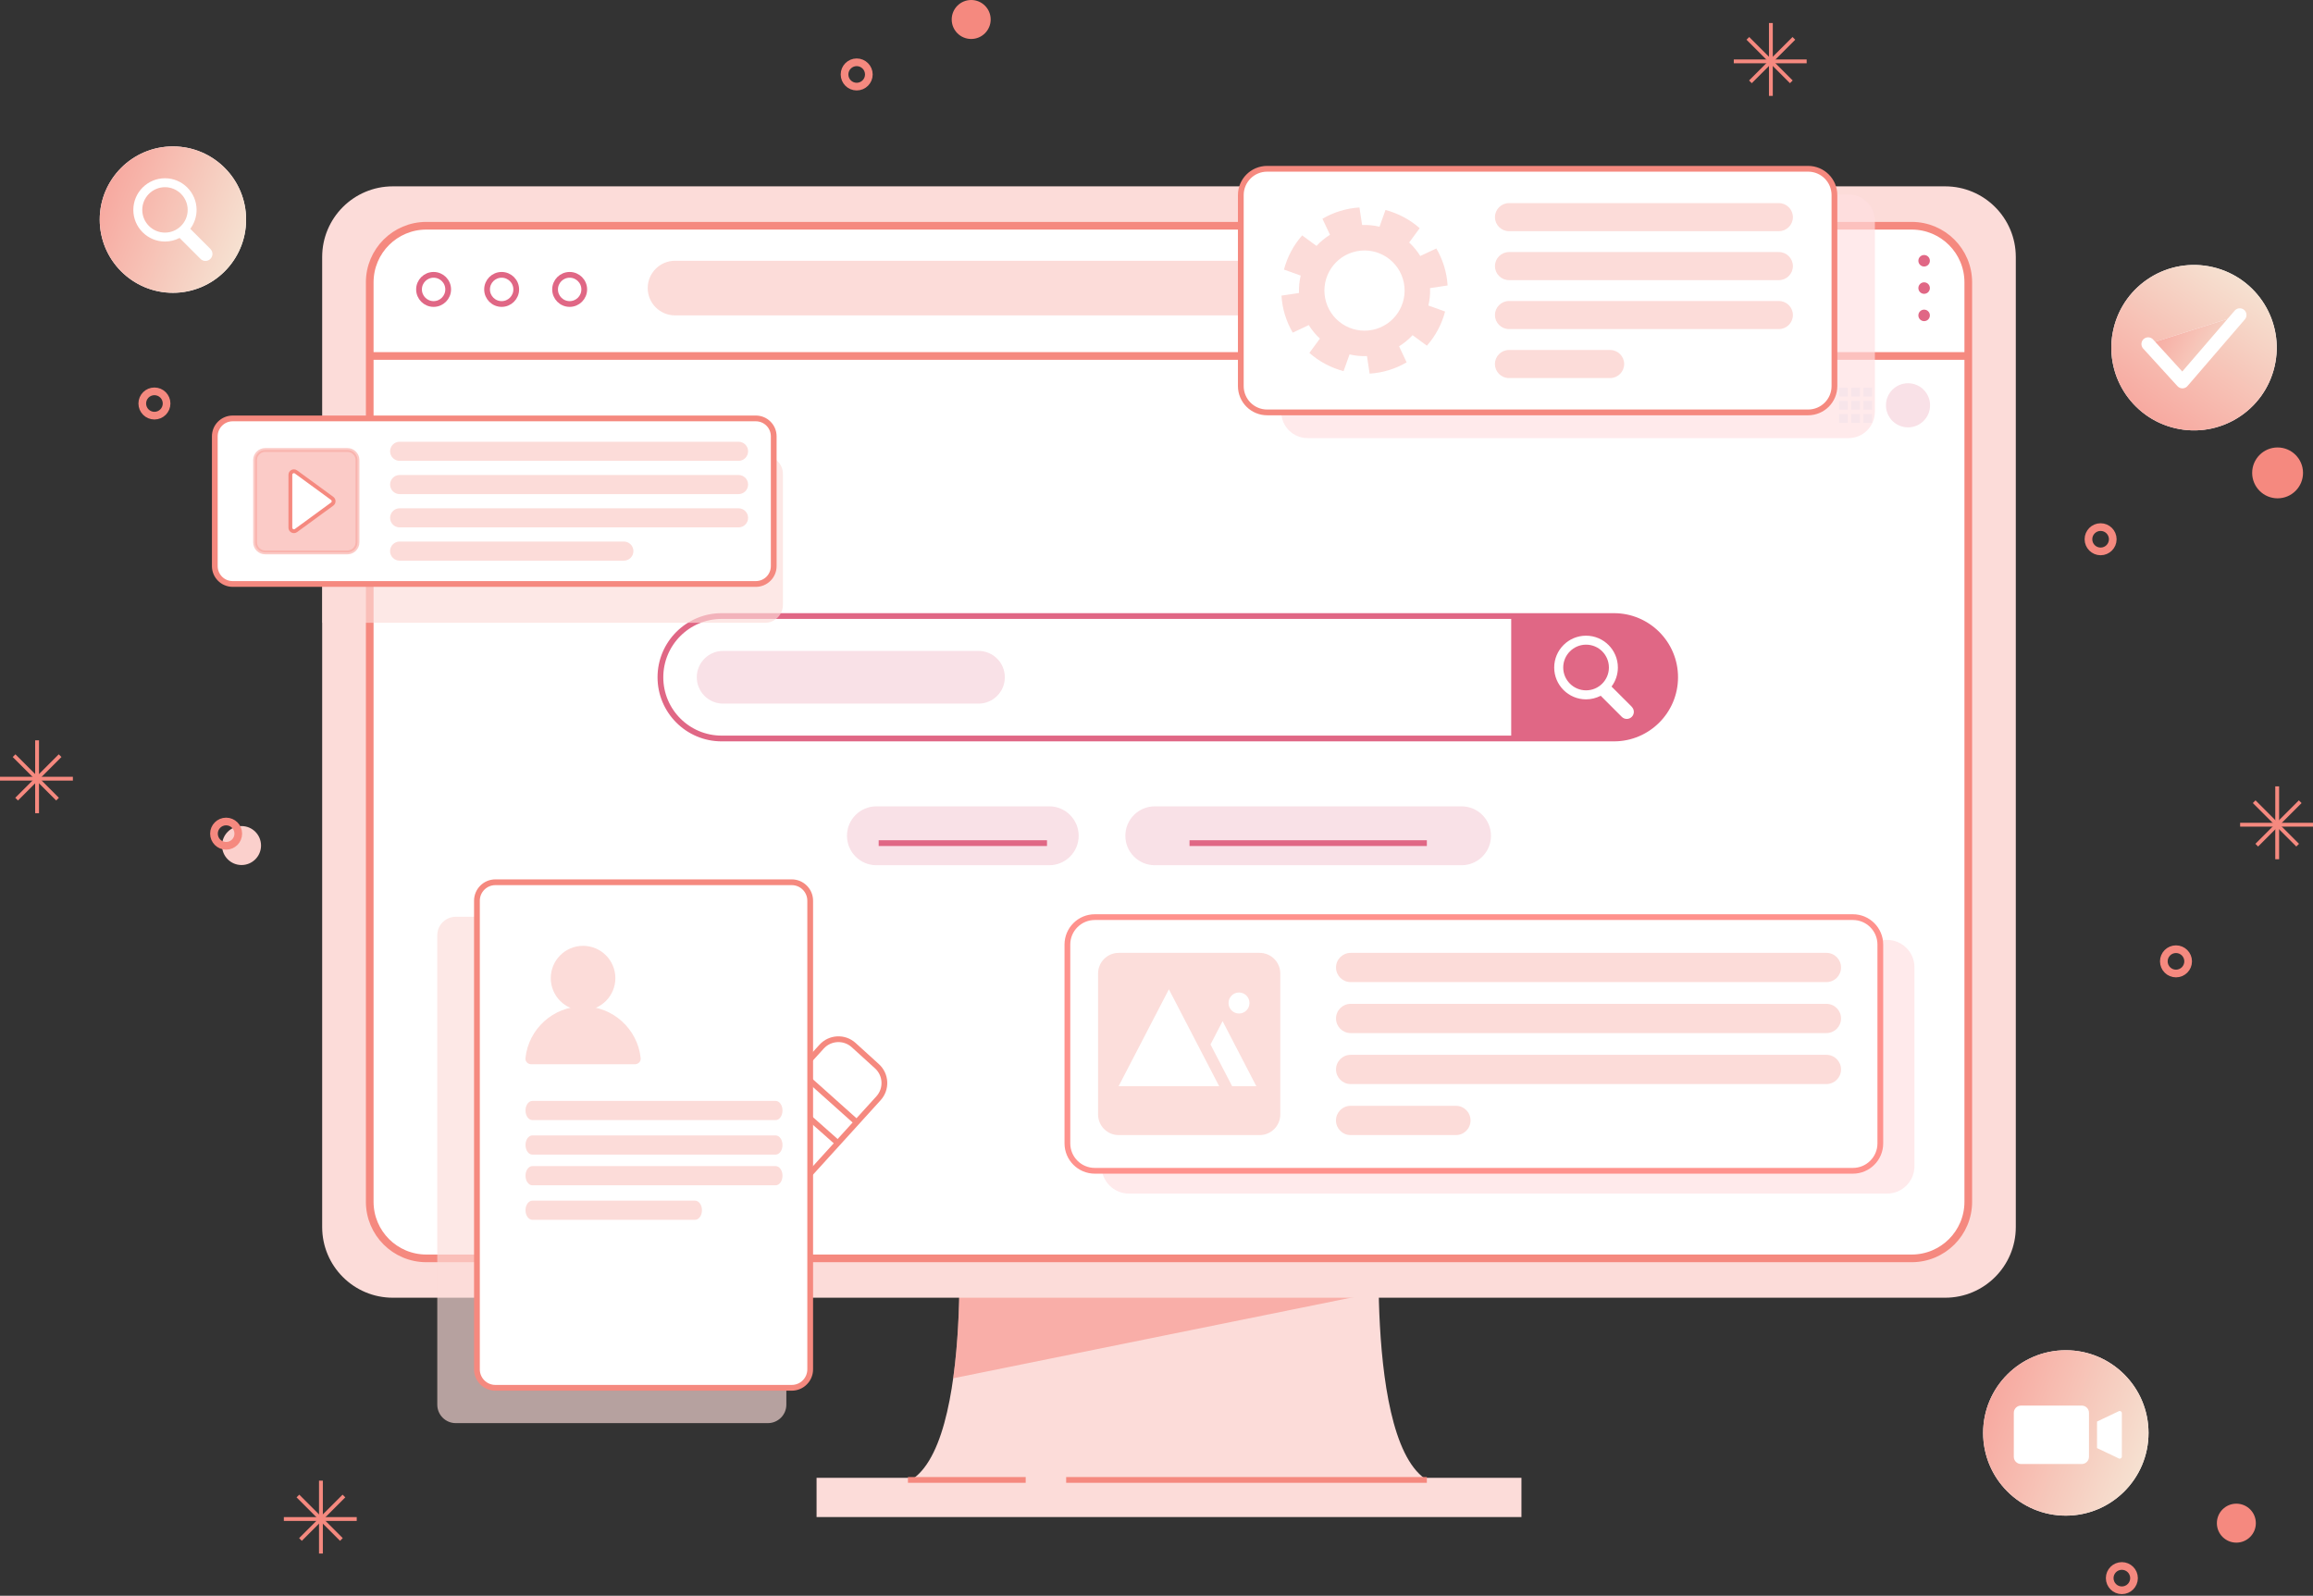 <svg width="603" height="416" viewBox="0 0 603 416" fill="none" xmlns="http://www.w3.org/2000/svg">
<rect x="0" y="0" width="603" height="416" fill="#333333" stroke="none"/>
<path d="M359.77 317.18H249.75C249.75 317.18 254.31 387.26 232.53 387.26H377C355.22 387.26 359.78 317.18 359.78 317.18H359.77Z" fill="#FCDCD9"/>
<path opacity="0.55" d="M248.5 359.31L359.42 336.84C359.22 325.73 359.77 317.19 359.77 317.19H249.75C249.75 317.19 251.22 339.79 248.5 359.32V359.31Z" fill="#F5897F"/>
<path d="M507.1 48.58H102.41C92.237 48.58 83.99 56.827 83.99 67V319.89C83.99 330.063 92.237 338.31 102.41 338.31H507.1C517.273 338.31 525.52 330.063 525.52 319.89V67C525.52 56.827 517.273 48.58 507.1 48.58Z" fill="#FCDCD9"/>
<path d="M498.38 58.85H111.14C102.994 58.85 96.39 65.454 96.39 73.6V313.3C96.39 321.446 102.994 328.05 111.14 328.05H498.38C506.526 328.05 513.13 321.446 513.13 313.3V73.6C513.13 65.454 506.526 58.85 498.38 58.85Z" fill="white" stroke="#F5897F" stroke-width="2" stroke-miterlimit="10"/>
<path d="M96.39 92.8H513.13" stroke="#F5897F" stroke-width="2" stroke-miterlimit="10"/>
<path d="M463.08 82.22H175.98C172.05 82.22 168.86 79.03 168.86 75.1C168.86 71.17 172.05 67.98 175.98 67.98H463.08C467.01 67.98 470.2 71.17 470.2 75.1C470.2 79.03 467.01 82.22 463.08 82.22Z" fill="#FCDCD9"/>
<path d="M116.84 75.45C116.84 77.55 115.14 79.25 113.04 79.25C110.94 79.25 109.24 77.55 109.24 75.45C109.24 73.35 110.94 71.65 113.04 71.65C115.14 71.65 116.84 73.35 116.84 75.45Z" stroke="#E06785" stroke-width="1.5" stroke-miterlimit="10"/>
<path d="M134.58 75.45C134.58 77.55 132.88 79.25 130.78 79.25C128.68 79.25 126.98 77.55 126.98 75.45C126.98 73.35 128.68 71.65 130.78 71.65C132.88 71.65 134.58 73.35 134.58 75.45Z" stroke="#E06785" stroke-width="1.5" stroke-miterlimit="10"/>
<path d="M152.31 75.45C152.31 77.55 150.61 79.25 148.51 79.25C146.41 79.25 144.71 77.55 144.71 75.45C144.71 73.35 146.41 71.65 148.51 71.65C150.61 71.65 152.31 73.35 152.31 75.45Z" stroke="#E06785" stroke-width="1.5" stroke-miterlimit="10"/>
<path d="M420.752 192.52H188.132C179.322 192.52 172.172 185.38 172.172 176.56C172.172 167.75 179.312 160.6 188.132 160.6H420.752C429.562 160.6 436.712 167.74 436.712 176.56C436.712 185.37 429.572 192.52 420.752 192.52Z" stroke="#E06785" stroke-width="1.5" stroke-miterlimit="10"/>
<path d="M420.752 160.61H393.972V192.52H420.752C429.562 192.52 436.712 185.38 436.712 176.56C436.712 167.75 429.572 160.6 420.752 160.6V160.61Z" fill="#E06785"/>
<path d="M425.412 184.26L420.132 178.98C421.202 177.55 421.782 175.81 421.782 174.02C421.782 169.45 418.062 165.72 413.482 165.72C408.902 165.72 405.182 169.44 405.182 174.02C405.182 178.6 408.902 182.32 413.482 182.32C414.812 182.32 416.122 181.99 417.302 181.38L422.802 186.88C423.152 187.23 423.612 187.42 424.102 187.42C424.592 187.42 425.052 187.23 425.402 186.88C425.752 186.53 425.942 186.07 425.942 185.58C425.942 185.09 425.752 184.63 425.402 184.28L425.412 184.26ZM419.442 174.02C419.442 177.3 416.772 179.97 413.492 179.97C410.212 179.97 407.532 177.3 407.532 174.02C407.532 170.74 410.202 168.06 413.492 168.06C416.782 168.06 419.442 170.73 419.442 174.02Z" fill="white"/>
<path opacity="0.75" d="M255.092 183.429H188.522C184.732 183.429 181.652 180.359 181.652 176.559C181.652 172.769 184.722 169.689 188.522 169.689H255.092C258.882 169.689 261.962 172.759 261.962 176.559C261.962 180.349 258.892 183.429 255.092 183.429Z" fill="#F7D7DE"/>
<path d="M396.64 385.26H212.88V395.49H396.64V385.26Z" fill="#FCDCD9"/>
<path opacity="0.75" d="M273.54 210.21H228.48C224.244 210.21 220.81 213.644 220.81 217.88V217.89C220.81 222.126 224.244 225.56 228.48 225.56H273.54C277.776 225.56 281.21 222.126 281.21 217.89V217.88C281.21 213.644 277.776 210.21 273.54 210.21Z" fill="#F7D7DE"/>
<path d="M229.07 219.8H272.95" stroke="#E06785" stroke-width="1.5" stroke-miterlimit="10"/>
<path opacity="0.75" d="M381.03 210.21H301.05C296.814 210.21 293.38 213.644 293.38 217.88V217.89C293.38 222.126 296.814 225.56 301.05 225.56H381.03C385.266 225.56 388.7 222.126 388.7 217.89V217.88C388.7 213.644 385.266 210.21 381.03 210.21Z" fill="#F7D7DE"/>
<path d="M310.11 219.8H371.98" stroke="#E06785" stroke-width="1.5" stroke-miterlimit="10"/>
<path d="M431.5 105.66H448.36" stroke="#277EF1" stroke-width="1.5" stroke-miterlimit="10"/>
<path d="M456.52 105.66H473.38" stroke="#277EF1" stroke-width="1.5" stroke-miterlimit="10"/>
<path opacity="0.75" d="M481.72 101.09H479.45V103.36H481.72V101.09Z" fill="#E0EBFC"/>
<path opacity="0.75" d="M484.89 101.09H482.62V103.36H484.89V101.09Z" fill="#E0EBFC"/>
<path opacity="0.75" d="M488.05 101.09H485.78V103.36H488.05V101.09Z" fill="#E0EBFC"/>
<path opacity="0.75" d="M481.72 104.52H479.45V106.79H481.72V104.52Z" fill="#E0EBFC"/>
<path opacity="0.75" d="M484.89 104.52H482.62V106.79H484.89V104.52Z" fill="#E0EBFC"/>
<path opacity="0.75" d="M488.05 104.52H485.78V106.79H488.05V104.52Z" fill="#E0EBFC"/>
<path opacity="0.75" d="M481.72 107.96H479.45V110.23H481.72V107.96Z" fill="#E0EBFC"/>
<path opacity="0.75" d="M484.89 107.96H482.62V110.23H484.89V107.96Z" fill="#E0EBFC"/>
<path opacity="0.75" d="M488.05 107.96H485.78V110.23H488.05V107.96Z" fill="#E0EBFC"/>
<path opacity="0.75" d="M497.42 111.41C500.596 111.41 503.17 108.836 503.17 105.66C503.17 102.485 500.596 99.91 497.42 99.91C494.244 99.91 491.67 102.485 491.67 105.66C491.67 108.836 494.244 111.41 497.42 111.41Z" fill="#F7D7DE"/>
<g style="mix-blend-mode:multiply" opacity="0.65">
<path d="M199.45 118.87H83.99V162.36H199.45C202.02 162.36 204.11 160.26 204.11 157.66V123.57C204.11 120.97 202.03 118.87 199.45 118.87Z" fill="#FCDCD9"/>
</g>
<path d="M501.62 69.48C502.448 69.48 503.12 68.808 503.12 67.98C503.12 67.152 502.448 66.48 501.62 66.48C500.792 66.48 500.12 67.152 500.12 67.98C500.12 68.808 500.792 69.48 501.62 69.48Z" fill="#E06785"/>
<path d="M501.62 76.6C502.448 76.6 503.12 75.928 503.12 75.1C503.12 74.272 502.448 73.6 501.62 73.6C500.792 73.6 500.12 74.272 500.12 75.1C500.12 75.928 500.792 76.6 501.62 76.6Z" fill="#E06785"/>
<path d="M501.62 83.72C502.448 83.72 503.12 83.049 503.12 82.22C503.12 81.392 502.448 80.72 501.62 80.72C500.792 80.72 500.12 81.392 500.12 82.22C500.12 83.049 500.792 83.72 501.62 83.72Z" fill="#E06785"/>
<path d="M371.98 385.81H277.95" stroke="#F5897F" stroke-width="1.5" stroke-miterlimit="10"/>
<path d="M267.4 385.81H236.7" stroke="#F5897F" stroke-width="1.5" stroke-miterlimit="10"/>
<g style="mix-blend-mode:multiply" opacity="0.65">
<path d="M491.95 245.03H294.32C290.371 245.03 287.17 248.231 287.17 252.18V304.01C287.17 307.959 290.371 311.16 294.32 311.16H491.95C495.899 311.16 499.1 307.959 499.1 304.01V252.18C499.1 248.231 495.899 245.03 491.95 245.03Z" fill="#FFDEE1"/>
</g>
<path d="M483.05 239.09H285.42C281.471 239.09 278.27 242.291 278.27 246.24V298.07C278.27 302.019 281.471 305.22 285.42 305.22H483.05C486.999 305.22 490.2 302.019 490.2 298.07V246.24C490.2 242.291 486.999 239.09 483.05 239.09Z" fill="white" stroke="#FF928D" stroke-width="1.5" stroke-miterlimit="10"/>
<path d="M476.15 269.32H352.11C350 269.32 348.3 267.61 348.3 265.51C348.3 263.4 350.01 261.7 352.11 261.7H476.15C478.26 261.7 479.96 263.41 479.96 265.51C479.96 267.62 478.25 269.32 476.15 269.32Z" fill="#FCDCD9"/>
<path d="M476.15 282.61H352.11C350 282.61 348.3 280.9 348.3 278.8C348.3 276.69 350.01 274.99 352.11 274.99H476.15C478.26 274.99 479.96 276.7 479.96 278.8C479.96 280.91 478.25 282.61 476.15 282.61Z" fill="#FCDCD9"/>
<path d="M476.15 256.03H352.11C350 256.03 348.3 254.32 348.3 252.22C348.3 250.11 350.01 248.41 352.11 248.41H476.15C478.26 248.41 479.96 250.12 479.96 252.22C479.96 254.33 478.25 256.03 476.15 256.03Z" fill="#FCDCD9"/>
<path d="M379.56 288.28H352.1C349.996 288.28 348.29 289.986 348.29 292.09V292.1C348.29 294.204 349.996 295.91 352.1 295.91H379.56C381.664 295.91 383.37 294.204 383.37 292.1V292.09C383.37 289.986 381.664 288.28 379.56 288.28Z" fill="#FCDCD9"/>
<path opacity="0.35" d="M291.64 248.41H328.4C331.36 248.41 333.77 250.82 333.77 253.78V290.54C333.77 293.5 331.36 295.91 328.4 295.91H291.64C288.68 295.91 286.27 293.5 286.27 290.54V253.78C286.27 250.82 288.68 248.41 291.64 248.41Z" fill="#F7A199"/>
<path d="M304.73 257.91L291.62 283.17H317.84L304.73 257.91Z" fill="white"/>
<path d="M318.73 266.209L315.58 272.289L321.22 283.169H327.53L318.73 266.209Z" fill="white"/>
<path d="M325.74 261.48C325.74 262.99 324.52 264.22 323.01 264.22C321.5 264.22 320.28 263 320.28 261.48C320.28 259.96 321.5 258.74 323.01 258.74C324.52 258.74 325.74 259.96 325.74 261.48Z" fill="white"/>
<g style="mix-blend-mode:multiply" opacity="0.65">
<path d="M481.92 50.7H340.88C337.091 50.7 334.02 53.772 334.02 57.56V107.35C334.02 111.139 337.091 114.21 340.88 114.21H481.92C485.709 114.21 488.78 111.139 488.78 107.35V57.56C488.78 53.772 485.709 50.7 481.92 50.7Z" fill="#FFDEE1"/>
</g>
<path d="M471.38 44H330.34C326.551 44 323.48 47.071 323.48 50.86V100.65C323.48 104.439 326.551 107.51 330.34 107.51H471.38C475.169 107.51 478.24 104.439 478.24 100.65V50.86C478.24 47.071 475.169 44 471.38 44Z" fill="white" stroke="#F5897F" stroke-width="1.5" stroke-miterlimit="10"/>
<path d="M463.75 73.03H393.4C391.38 73.03 389.74 71.39 389.74 69.37C389.74 67.35 391.38 65.71 393.4 65.71H463.75C465.77 65.71 467.41 67.35 467.41 69.37C467.41 71.39 465.77 73.03 463.75 73.03Z" fill="#FCDCD9"/>
<path d="M463.75 85.79H393.4C391.38 85.79 389.74 84.15 389.74 82.13C389.74 80.11 391.38 78.47 393.4 78.47H463.75C465.77 78.47 467.41 80.11 467.41 82.13C467.41 84.15 465.77 85.79 463.75 85.79Z" fill="#FCDCD9"/>
<path d="M463.75 60.27H393.4C391.38 60.27 389.74 58.63 389.74 56.61C389.74 54.59 391.38 52.95 393.4 52.95H463.75C465.77 52.95 467.41 54.59 467.41 56.61C467.41 58.63 465.77 60.27 463.75 60.27Z" fill="#FCDCD9"/>
<path d="M419.76 98.56H393.39C391.37 98.56 389.73 96.92 389.73 94.9C389.73 92.88 391.37 91.24 393.39 91.24H419.76C421.78 91.24 423.42 92.88 423.42 94.9C423.42 96.92 421.78 98.56 419.76 98.56Z" fill="#FCDCD9"/>
<path d="M377.39 74.42C377.29 72.76 377 71.08 376.49 69.42C375.98 67.76 375.29 66.2 374.45 64.77L370.27 66.74C369.46 65.43 368.48 64.25 367.37 63.22L370.11 59.49C367.56 57.23 364.5 55.61 361.2 54.74L359.64 59.1C358.17 58.75 356.65 58.6 355.1 58.66L354.41 54.09C352.75 54.19 351.07 54.48 349.41 54.99C347.75 55.5 346.19 56.19 344.76 57.03L346.73 61.21C345.42 62.02 344.24 63 343.21 64.11L339.48 61.37C337.22 63.92 335.6 66.98 334.73 70.28L339.09 71.84C338.74 73.31 338.59 74.83 338.65 76.38L334.08 77.07C334.18 78.73 334.47 80.41 334.98 82.07C335.49 83.73 336.18 85.29 337.02 86.72L341.2 84.75C342.01 86.06 342.99 87.24 344.1 88.27L341.36 92C343.91 94.26 346.97 95.88 350.27 96.75L351.83 92.39C353.3 92.74 354.82 92.89 356.37 92.83L357.06 97.4C358.72 97.3 360.4 97.01 362.06 96.5C363.72 95.99 365.28 95.3 366.71 94.46L364.74 90.28C366.05 89.47 367.23 88.49 368.26 87.38L371.99 90.12C374.25 87.57 375.87 84.51 376.74 81.21L372.38 79.65C372.73 78.18 372.88 76.66 372.82 75.11L377.39 74.42ZM358.78 85.75C353.26 87.43 347.41 84.32 345.73 78.8C344.05 73.28 347.16 67.43 352.68 65.75C358.2 64.07 364.05 67.18 365.73 72.7C367.41 78.22 364.3 84.07 358.78 85.75Z" fill="#FCDCD9"/>
<path d="M197.05 109.08H60.66C58.086 109.08 56 111.166 56 113.74V147.58C56 150.154 58.086 152.24 60.66 152.24H197.05C199.624 152.24 201.71 150.154 201.71 147.58V113.74C201.71 111.166 199.624 109.08 197.05 109.08Z" fill="white" stroke="#F5897F" stroke-width="1.5" stroke-miterlimit="10"/>
<path d="M192.54 128.81H104.19C102.82 128.81 101.7 127.7 101.7 126.32C101.7 124.95 102.81 123.83 104.19 123.83H192.54C193.91 123.83 195.03 124.94 195.03 126.32C195.03 127.69 193.92 128.81 192.54 128.81Z" fill="#FCDCD9"/>
<path d="M192.54 137.49H104.19C102.82 137.49 101.7 136.38 101.7 135C101.7 133.63 102.81 132.51 104.19 132.51H192.54C193.91 132.51 195.03 133.62 195.03 135C195.03 136.37 193.92 137.49 192.54 137.49Z" fill="#FCDCD9"/>
<path d="M192.54 120.14H104.19C102.82 120.14 101.7 119.03 101.7 117.65C101.7 116.28 102.81 115.16 104.19 115.16H192.54C193.91 115.16 195.03 116.27 195.03 117.65C195.03 119.02 193.92 120.14 192.54 120.14Z" fill="#FCDCD9"/>
<path d="M162.64 146.16H104.18C102.81 146.16 101.69 145.05 101.69 143.67C101.69 142.3 102.8 141.18 104.18 141.18H162.64C164.01 141.18 165.13 142.29 165.13 143.67C165.13 145.04 164.02 146.16 162.64 146.16Z" fill="#FCDCD9"/>
<path opacity="0.55" d="M69.13 117.31H90.57C92.022 117.31 93.2 118.488 93.2 119.94V141.38C93.2 142.833 92.022 144.01 90.57 144.01H69.13C67.677 144.01 66.5 142.833 66.5 141.38V119.94C66.5 118.488 67.677 117.31 69.13 117.31Z" fill="#F7A199" stroke="#F7A199"/>
<path d="M77.165 138.306L77.164 138.307C76.559 138.751 75.7 138.316 75.7 137.56V123.78C75.7 123.018 76.556 122.587 77.164 123.033L77.165 123.034L86.595 129.924C87.102 130.294 87.102 131.046 86.595 131.416L77.165 138.306Z" fill="white" stroke="#F5897F"/>
<path d="M68.05 220.43C68.05 223.23 65.78 225.51 62.97 225.51C60.16 225.51 57.89 223.24 57.89 220.43C57.89 217.62 60.16 215.35 62.97 215.35C65.78 215.35 68.05 217.62 68.05 220.43Z" fill="#FBD0CC"/>
<path d="M600.4 123.28C600.4 126.94 597.43 129.91 593.77 129.91C590.11 129.91 587.14 126.94 587.14 123.28C587.14 119.62 590.11 116.65 593.77 116.65C597.43 116.65 600.4 119.62 600.4 123.28Z" fill="#F5897F"/>
<path d="M258.27 5.08C258.27 7.88 256 10.16 253.19 10.16C250.38 10.16 248.11 7.89 248.11 5.08C248.11 2.27 250.38 0 253.19 0C256 0 258.27 2.27 258.27 5.08Z" fill="#F5897F"/>
<path d="M58.95 220.5C60.701 220.5 62.12 219.081 62.12 217.33C62.12 215.579 60.701 214.16 58.95 214.16C57.199 214.16 55.78 215.579 55.78 217.33C55.78 219.081 57.199 220.5 58.95 220.5Z" stroke="#F5897F" stroke-width="2" stroke-miterlimit="10"/>
<path d="M226.51 19.41C226.51 21.16 225.09 22.58 223.34 22.58C221.59 22.58 220.17 21.16 220.17 19.41C220.17 17.66 221.59 16.24 223.34 16.24C225.09 16.24 226.51 17.66 226.51 19.41V19.41Z" stroke="#F5897F" stroke-width="2" stroke-miterlimit="10"/>
<path d="M588.1 397.08C588.1 399.88 585.83 402.16 583.02 402.16C580.21 402.16 577.94 399.89 577.94 397.08C577.94 394.27 580.21 392 583.02 392C585.83 392 588.1 394.27 588.1 397.08Z" fill="#F5897F"/>
<path d="M556.34 411.41C556.34 413.16 554.92 414.58 553.17 414.58C551.42 414.58 550 413.16 550 411.41C550 409.66 551.42 408.24 553.17 408.24C554.92 408.24 556.34 409.66 556.34 411.41V411.41Z" stroke="#F5897F" stroke-width="2" stroke-miterlimit="10"/>
<path d="M40.26 108.36C42.011 108.36 43.43 106.941 43.43 105.19C43.43 103.439 42.011 102.02 40.26 102.02C38.509 102.02 37.09 103.439 37.09 105.19C37.09 106.941 38.509 108.36 40.26 108.36Z" stroke="#F5897F" stroke-width="2" stroke-miterlimit="10"/>
<path d="M550.8 140.58C550.8 142.33 549.38 143.75 547.63 143.75C545.88 143.75 544.46 142.33 544.46 140.58C544.46 138.83 545.88 137.41 547.63 137.41C549.38 137.41 550.8 138.83 550.8 140.58Z" stroke="#F5897F" stroke-width="2" stroke-miterlimit="10"/>
<path d="M567.28 253.79C569.031 253.79 570.45 252.371 570.45 250.62C570.45 248.869 569.031 247.45 567.28 247.45C565.529 247.45 564.11 248.869 564.11 250.62C564.11 252.371 565.529 253.79 567.28 253.79Z" stroke="#F5897F" stroke-width="2" stroke-miterlimit="10"/>
<path d="M45.08 76.33C55.618 76.33 64.16 67.787 64.16 57.25C64.16 46.712 55.618 38.17 45.08 38.17C34.542 38.17 26 46.712 26 57.25C26 67.787 34.542 76.33 45.08 76.33Z" fill="white"/>
<path d="M45.08 76.33C55.618 76.33 64.16 67.787 64.16 57.25C64.16 46.712 55.618 38.17 45.08 38.17C34.542 38.17 26 46.712 26 57.25C26 67.787 34.542 76.33 45.08 76.33Z" fill="url(#paint0_linear_105_91)"/>
<path d="M54.86 64.9L49.61 59.65C50.67 58.23 51.25 56.49 51.25 54.72C51.25 50.17 47.55 46.47 43.01 46.47C38.47 46.47 34.76 50.17 34.76 54.72C34.76 59.27 38.46 62.97 43.01 62.97C44.33 62.97 45.64 62.65 46.81 62.03L52.27 67.49C52.62 67.84 53.08 68.03 53.56 68.03C54.04 68.03 54.51 67.84 54.85 67.49C55.2 67.14 55.39 66.68 55.39 66.2C55.39 65.72 55.2 65.25 54.85 64.91L54.86 64.9ZM48.93 54.72C48.93 57.98 46.27 60.64 43.01 60.64C39.75 60.64 37.09 57.98 37.09 54.72C37.09 51.46 39.75 48.8 43.01 48.8C46.27 48.8 48.93 51.46 48.93 54.72Z" fill="white"/>
<path d="M538.56 395.12C550.467 395.12 560.12 385.467 560.12 373.56C560.12 361.653 550.467 352 538.56 352C526.653 352 517 361.653 517 373.56C517 385.467 526.653 395.12 538.56 395.12Z" fill="white"/>
<path d="M538.56 395.12C550.467 395.12 560.12 385.467 560.12 373.56C560.12 361.653 550.467 352 538.56 352C526.653 352 517 361.653 517 373.56C517 385.467 526.653 395.12 538.56 395.12Z" fill="url(#paint1_linear_105_91)"/>
<path d="M542.72 366.43H526.88C525.842 366.43 525 367.272 525 368.31V379.78C525 380.818 525.842 381.66 526.88 381.66H542.72C543.758 381.66 544.6 380.818 544.6 379.78V368.31C544.6 367.272 543.758 366.43 542.72 366.43Z" fill="white"/>
<path d="M552.38 380.21L546.7 377.51V370.59L552.38 367.89C552.75 367.72 553.17 367.98 553.17 368.39V379.71C553.17 380.12 552.75 380.38 552.38 380.21Z" fill="white"/>
<path d="M592.977 95.546C595.688 83.951 588.487 72.355 576.892 69.644C565.298 66.933 553.701 74.134 550.99 85.729C548.279 97.323 555.48 108.92 567.075 111.631C578.67 114.342 590.266 107.141 592.977 95.546Z" fill="white"/>
<path d="M592.977 95.546C595.688 83.951 588.487 72.355 576.892 69.644C565.298 66.933 553.701 74.134 550.99 85.729C548.279 97.323 555.48 108.92 567.075 111.631C578.67 114.342 590.266 107.141 592.977 95.546Z" fill="url(#paint2_linear_105_91)"/>
<path d="M560.02 89.69L568.96 99.49L583.91 82.12" fill="white"/>
<path d="M560.02 89.69L568.96 99.49L583.91 82.12" fill="url(#paint3_linear_105_91)"/>
<path d="M560.02 89.69L568.96 99.49L583.91 82.12" stroke="white" stroke-width="3.5" stroke-linecap="round" stroke-linejoin="round"/>
<path d="M214.19 272.862L164.595 327.462L158.405 349.092L179.304 341.055L229.024 286.319C231.221 283.9 231.041 280.163 228.622 277.966L222.552 272.451C220.133 270.254 216.387 270.444 214.19 272.862Z" fill="white" stroke="#F5897F" stroke-width="1.5" stroke-miterlimit="10"/>
<path d="M203.438 284.701L218.413 297.982" stroke="#F5897F" stroke-width="1.5" stroke-miterlimit="10"/>
<path d="M208.409 279.229L223.331 292.568" stroke="#F5897F" stroke-width="1.5" stroke-miterlimit="10"/>
<path d="M164.596 327.463L179.296 341.047" stroke="#F5897F" stroke-width="1.5" stroke-miterlimit="10"/>
<path d="M161.261 339.141L167.995 345.401" stroke="#F5897F" stroke-width="1.5" stroke-miterlimit="10"/>
<path d="M171.955 334.254L210.93 291.346" stroke="#F5897F" stroke-width="1.5" stroke-miterlimit="10"/>
<g style="mix-blend-mode:multiply" opacity="0.65">
<path d="M205 243.812V285.588V366.188C205 368.846 202.846 371 200.188 371H118.812C116.154 371 114 368.846 114 366.188V243.812C114 241.154 116.154 239 118.812 239H200.188C202.846 239 205 241.154 205 243.812Z" fill="#FCDCD9"/>
</g>
<path d="M211.218 234.812V276.515V356.98C211.218 359.637 209.064 361.792 206.406 361.792H129.149C126.491 361.792 124.337 359.637 124.337 356.98V234.812C124.337 232.154 126.491 230 129.149 230H206.406C209.064 230 211.218 232.154 211.218 234.812Z" fill="white" stroke="#F5897F" stroke-width="1.5"/>
<circle cx="152.005" cy="254.995" r="8.421" fill="#FCDCD9"/>
<path d="M152.005 262.347C144.205 262.347 137.785 268.261 136.985 275.85C136.893 276.731 137.62 277.451 138.505 277.451H165.505C166.391 277.451 167.118 276.731 167.025 275.85C166.226 268.261 159.806 262.347 152.005 262.347Z" fill="#FCDCD9"/>
<path d="M202.212 301H138.788C137.804 301 137 299.886 137 298.5C137 297.124 137.797 296 138.788 296H202.212C203.196 296 204 297.114 204 298.5C204 299.876 203.203 301 202.212 301Z" fill="#FCDCD9"/>
<path d="M202.212 309H138.788C137.804 309 137 307.886 137 306.5C137 305.124 137.797 304 138.788 304H202.212C203.196 304 204 305.114 204 306.5C204 307.875 203.203 309 202.212 309Z" fill="#FCDCD9"/>
<path d="M202.212 292H138.788C137.804 292 137 290.886 137 289.5C137 288.125 137.797 287 138.788 287H202.212C203.196 287 204 288.114 204 289.5C204 290.876 203.203 292 202.212 292Z" fill="#FCDCD9"/>
<path d="M181.195 318H138.805C137.812 318 137 316.886 137 315.5C137 314.125 137.805 313 138.805 313H181.195C182.188 313 183 314.114 183 315.5C183 316.876 182.195 318 181.195 318Z" fill="#FCDCD9"/>
<path d="M0 203H19" stroke="#F5897F"/>
<path d="M15.667 197L4.333 208.333" stroke="#F5897F"/>
<path d="M3.667 197L15 208.333" stroke="#F5897F"/>
<path d="M9.667 193V212" stroke="#F5897F"/>
<path d="M74 396H93" stroke="#F5897F"/>
<path d="M89.667 390L78.333 401.334" stroke="#F5897F"/>
<path d="M77.667 390L89 401.334" stroke="#F5897F"/>
<path d="M83.667 386V405" stroke="#F5897F"/>
<path d="M584 215H603" stroke="#F5897F"/>
<path d="M599.667 209L588.333 220.333" stroke="#F5897F"/>
<path d="M587.667 209L599 220.333" stroke="#F5897F"/>
<path d="M593.667 205V224" stroke="#F5897F"/>
<path d="M452 16H471" stroke="#F5897F"/>
<path d="M467.667 10L456.333 21.333" stroke="#F5897F"/>
<path d="M455.667 10L467 21.333" stroke="#F5897F"/>
<path d="M461.667 6V25" stroke="#F5897F"/>
<defs>
<linearGradient id="paint0_linear_105_91" x1="26" y1="38.17" x2="72.041" y2="56.155" gradientUnits="userSpaceOnUse">
<stop stop-color="#F7A199"/>
<stop offset="1" stop-color="#F6E9D8"/>
</linearGradient>
<linearGradient id="paint1_linear_105_91" x1="517" y1="352" x2="569.025" y2="372.322" gradientUnits="userSpaceOnUse">
<stop stop-color="#F7A199"/>
<stop offset="1" stop-color="#F6E9D8"/>
</linearGradient>
<linearGradient id="paint2_linear_105_91" x1="546.081" y1="106.723" x2="577.715" y2="60.69" gradientUnits="userSpaceOnUse">
<stop stop-color="#F7A199"/>
<stop offset="1" stop-color="#F6E9D8"/>
</linearGradient>
<linearGradient id="paint3_linear_105_91" x1="560.02" y1="82.12" x2="585.801" y2="95.971" gradientUnits="userSpaceOnUse">
<stop stop-color="#F7A199"/>
<stop offset="1" stop-color="#F6E9D8"/>
</linearGradient>
</defs>
</svg>
